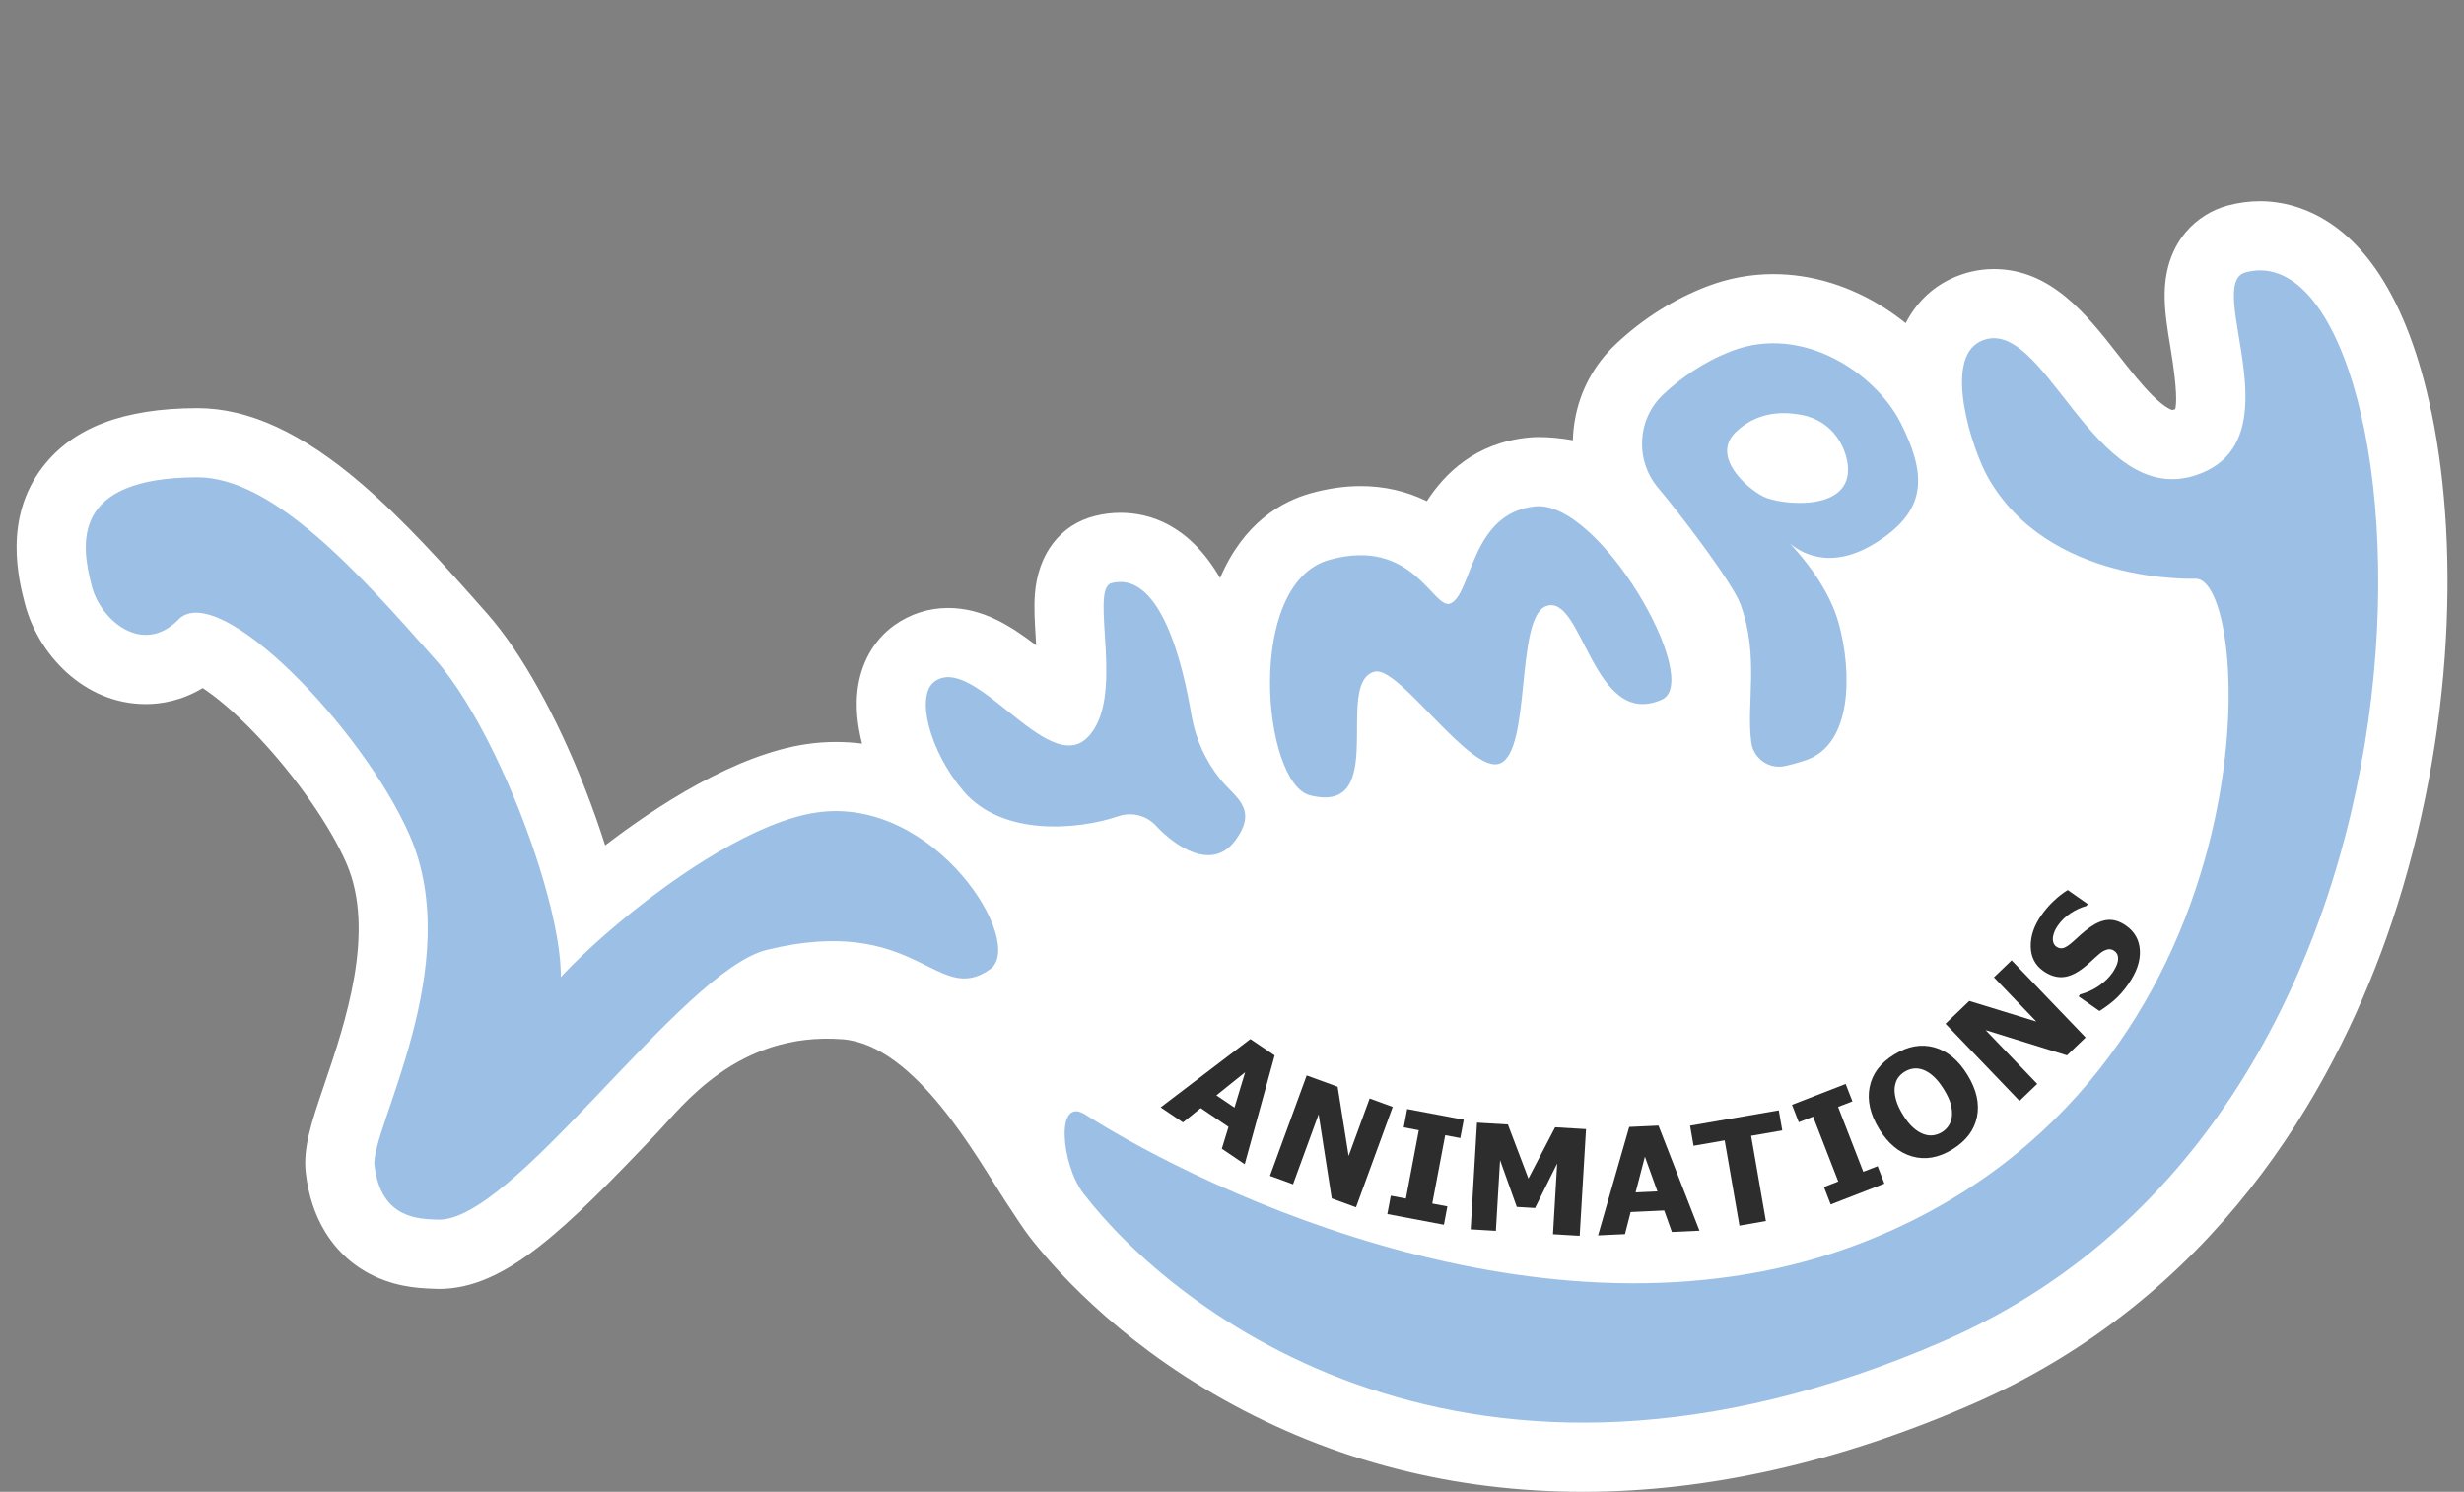 <?xml version="1.0" encoding="UTF-8"?><svg xmlns="http://www.w3.org/2000/svg" viewBox="0 0 1424.58 862.6"><rect x="0" y="0" width="1424.58" height="862.6" fill="#808080" stroke="none"/><defs><style>.cls-1{fill:#fff;}.cls-2{fill:#9cbfe5;}.cls-3{fill:#2d2d2d;}</style></defs><g id="Layer_1_copy"><path class="cls-1" d="M1405.68,238.13c-6.75-32.47-16.77-59.07-29.77-79.05-24.19-37.19-53.74-42.74-69.2-42.74-6.31,0-12.67.86-18.92,2.55-17.03,4.63-35.5,20.2-36.26,50.02-.26,10.39,1.51,21.04,3.38,32.33,4.04,24.36,3.46,32.58,2.72,35.33-.19.07-.41.15-.68.24-.6.2-.92.25-1.04.26-.46-.1-3.97-1.03-11.24-8.2-6.58-6.5-13.4-15.21-19.98-23.64-18.2-23.28-38.82-49.66-71.93-49.66-8.5,0-16.81,1.88-24.7,5.58-11.38,5.34-20.46,14.3-26.27,25.73-3.72-3.01-7.62-5.84-11.65-8.45-20.17-13.05-42.6-19.94-64.86-19.94-13.15,0-26.04,2.39-38.31,7.1-19.34,7.43-37.08,18.64-52.72,33.33-12.7,11.93-20.93,27.31-23.81,44.49-.62,3.7-.97,7.43-1.06,11.17-6.88-1.23-13.56-1.87-19.77-1.87-2,0-4.02.1-5.98.3-30.72,3.08-48.48,20.94-58.68,36.77-11.85-5.8-24.65-8.72-38.27-8.72-9.37,0-19.17,1.42-29.11,4.23-16.34,4.61-38.53,16.86-52.16,48.96-17.82-30.84-40.74-37.73-57.65-37.73-4.96,0-9.98.63-14.9,1.88-19.87,5.04-32.78,21.94-34.53,45.19-.6,8-.06,16.5.51,25.53.09,1.39.17,2.74.24,4.05-14.47-11.16-30.83-21.62-50.87-21.62-11.32,0-22.13,3.49-31.27,10.08-11.78,8.5-19.29,21.82-21.16,37.51-1.13,9.43-.16,19.98,2.64,30.85-5.01-.64-10.05-.96-15.13-.96-5.65,0-11.36.42-16.96,1.24-41.11,6.03-86.31,35.44-116.45,58.54-3.25-10.29-7.01-20.92-11.25-31.82-16.63-42.73-37.29-79.86-56.69-101.87-25.44-28.86-48.49-54.47-73.12-75.59-34.14-29.28-65.09-43.52-94.62-43.52h-.19c-42.52.09-71.71,11.17-89.24,33.89-23.15,30-13.85,65.83-10.34,79.32,7.48,28.78,33.89,57.91,69.9,57.9,8.63,0,20.51-1.81,32.86-9.26,6.85,4.49,17.82,13.08,31.72,27.79,22.07,23.36,41.74,51.48,51.33,73.39,17.34,39.61-.81,93.02-12.82,128.36-7.41,21.81-12.31,36.22-10.61,51.01,2.92,25.33,15.07,45.46,34.22,56.67,15.42,9.03,30.67,9.72,38,10.05h.26c.34.03.66.04.96.06,1.19.07,2.39.11,3.57.11,38.27,0,72.91-34.37,126.26-90.45,13.98-14.7,46.26-58.49,106.86-53.93,42.45,3.2,78.29,69.19,94.64,94.14,6.16,9.41,10.24,15.62,13.04,19.28,12.79,16.7,49.37,59.38,112.77,94.93,63.13,35.4,133.07,53.35,207.88,53.35h.03c71.92,0,147.39-16.97,224.33-50.42,141.13-61.37,208.53-180.83,240.21-270.24,18-50.81,29.63-106.93,33.62-162.28,3.66-50.71.98-99.65-7.73-141.53Z"/></g><g id="Layer_3"><path class="cls-3" d="M671.02,640.33l51.9-39.52,14.03,9.48-17.3,62.89-13.24-8.95,3.87-12.62-16.09-10.88-10.26,8.29-12.9-8.72ZM713.72,640.44l6.18-20.42-16.64,13.35,10.45,7.06Z"/><path class="cls-3" d="M783.98,698.09l-14.03-5.13-7.58-48.64-14.8,40.46-13.33-4.88,21.23-58.04,17.89,6.54,6.36,40.02,12.16-33.25,13.33,4.88-21.22,58.04Z"/><path class="cls-3" d="M834.81,708.18l-32.71-6.18,2-10.6,8.73,1.65,7.47-39.52-8.73-1.65,2-10.6,32.71,6.18-2,10.6-8.73-1.65-7.47,39.52,8.73,1.65-2,10.6Z"/><path class="cls-3" d="M913.28,714.58l-15.41-.91,2.42-40.89-12.79,25.73-10.56-.63-9.66-27.06-2.42,40.89-14.58-.87,3.66-61.69,17.86,1.06,11.87,31.26,15.44-29.64,17.86,1.06-3.66,61.69Z"/><path class="cls-3" d="M923.94,714.33l18-62.7,16.92-.78,23.71,60.77-15.96.74-4.44-12.42-19.4.9-3.27,12.78-15.55.72ZM958.25,688.9l-7.24-20.06-5.36,20.65,12.6-.58Z"/><path class="cls-3" d="M1005.68,708.68l-8.54-49.28-17.99,3.12-2.01-11.61,51.28-8.88,2.01,11.61-18,3.12,8.54,49.28-15.29,2.65Z"/><path class="cls-3" d="M1089.47,684.4l-31.03,12.05-3.91-10.06,8.28-3.22-14.56-37.49-8.28,3.22-3.91-10.06,31.03-12.05,3.91,10.06-8.28,3.21,14.56,37.49,8.28-3.22,3.91,10.06Z"/><path class="cls-3" d="M1137.5,621.52c5.23,8.51,7.06,16.61,5.51,24.28-1.55,7.67-6.29,13.94-14.21,18.81-7.95,4.88-15.7,6.24-23.26,4.08-7.56-2.16-13.92-7.44-19.07-15.83-5.2-8.47-7.04-16.55-5.53-24.24,1.51-7.7,6.24-13.98,14.18-18.86,7.92-4.86,15.66-6.25,23.22-4.15,7.55,2.1,13.95,7.41,19.17,15.92ZM1123.83,629.87c-1.92-3.14-3.89-5.61-5.89-7.41-2-1.81-3.98-3.08-5.93-3.83-2.02-.74-3.93-.99-5.74-.74-1.81.25-3.48.85-5.01,1.79-1.63,1-2.92,2.19-3.89,3.58-.97,1.39-1.61,3.2-1.92,5.44-.25,2.03,0,4.39.71,7.07.72,2.67,2.04,5.58,3.96,8.72,1.98,3.23,3.95,5.72,5.9,7.46,1.95,1.74,3.92,3,5.91,3.75,2.03.77,3.96,1.02,5.78.76,1.82-.26,3.5-.86,5.03-1.8,1.56-.96,2.86-2.22,3.91-3.79,1.05-1.57,1.67-3.39,1.86-5.45.19-2.23-.03-4.55-.67-6.97-.64-2.42-1.97-5.27-4-8.58Z"/><path class="cls-3" d="M1205.81,599.91l-10.78,10.34-47.02-14.6,29.82,31.09-10.24,9.83-42.78-44.6,13.75-13.19,38.74,11.9-24.51-25.55,10.24-9.83,42.78,44.6Z"/><path class="cls-3" d="M1230.59,568.94c-2.71,3.88-5.47,7.02-8.27,9.43-2.8,2.41-5.64,4.49-8.51,6.23l-12.04-8.42.81-1.16c3.93-1.03,7.54-2.67,10.84-4.92,3.3-2.25,5.95-4.82,7.97-7.7.51-.73,1.1-1.74,1.77-3.04.67-1.3,1.09-2.43,1.26-3.4.23-1.15.22-2.28-.04-3.38-.26-1.1-.96-2.04-2.1-2.83-1.27-.89-2.65-1.11-4.14-.67-1.49.44-2.9,1.23-4.23,2.36-1.66,1.41-3.38,2.95-5.16,4.62-1.78,1.68-3.56,3.16-5.34,4.45-4.13,2.96-7.95,4.46-11.48,4.53-3.52.07-7.04-1.13-10.56-3.59-4.74-3.31-7.17-8-7.3-14.07-.13-6.07,1.91-12.1,6.11-18.11,2.11-3.01,4.51-5.8,7.21-8.35,2.7-2.55,5.39-4.64,8.09-6.27l11.56,8.09-.79,1.12c-2.93.76-5.89,2.1-8.9,4.03-3.01,1.93-5.51,4.33-7.51,7.18-.78,1.11-1.4,2.16-1.85,3.16-.46,1-.81,2.14-1.03,3.43-.19,1.05-.13,2.11.17,3.19.31,1.08.91,1.93,1.79,2.54,1.29.91,2.64,1.16,4.04.78,1.4-.39,3.33-1.68,5.78-3.88,1.58-1.43,3.1-2.81,4.56-4.13,1.47-1.32,3.14-2.66,5.03-4,3.73-2.62,7.26-4.04,10.6-4.26,3.34-.21,6.77.91,10.28,3.37,5.03,3.52,7.7,8.33,7.99,14.43.29,6.1-1.92,12.51-6.63,19.25Z"/></g><g id="Layer_1"><path class="cls-2" d="M103.14,358.28c-20.92,21.18-45.04.02-50.02-19.14-6.28-24.15-12.59-62.99,60.95-63.15,43.67-.09,93.39,55.12,137.84,105.55,45.39,51.5,95.13,202.83,61.08,205.6-22.04,1.8,90.7-107.28,159.12-117.32,68.43-10.03,121.48,75.62,100.3,90.64-30.98,21.98-41.97-32.55-129.06-11.21-49.65,12.17-146.97,158.61-190.75,155.98-9.02-.54-32.42.45-36.09-31.43-2.36-20.51,53.3-115.51,20.33-190.84-27.01-61.72-110.46-148.27-133.71-124.71Z"/><path class="cls-2" d="M757.34,459.86c-27.38-6.94-37.84-122.27,11.09-136.09,48.92-13.82,60.36,29.58,70.23,25.15,12.56-5.64,11.56-52.37,48.96-56.12,37.4-3.75,97.23,101.14,73.15,111.76-40.02,17.64-45.61-62.08-66.91-54.06-17.95,6.76-8.28,84.06-26.81,91.02-16.87,6.34-58.18-56.61-72.16-53.17-24.28,5.96,8.99,83.31-37.55,71.52Z"/><path class="cls-2" d="M1145.05,197.35c36.87-17.3,64.81,96.99,124.37,77.47,59.56-19.52,4.18-110.62,28.87-117.33,104.87-28.49,147.22,478.04-174.66,618.01-275,119.59-445.84-18.3-497.29-85.5-12.77-16.67-16.43-56.75,1.26-45.44,69.35,44.31,273.98,142.78,450.27,73.51,239.02-93.91,226.07-382.75,191.73-383.44-1.38-.03-85.13,3.51-120.26-58.62-9.13-16.14-26.18-68.39-4.29-78.66Z"/><path class="cls-2" d="M1099.05,244.85c-14.65-29.18-57.03-57.55-97.74-41.92-16.63,6.39-29.76,15.84-39.67,25.14-15.23,14.31-16.41,38.11-2.94,54.08,12.89,15.27,43.07,54.82,47.67,67.5,10.95,30.2,3.11,57.61,6.18,79.69,1.29,9.29,10.18,15.57,19.35,13.62,3.36-.71,7.34-1.79,12.07-3.37,27.26-9.1,26.72-51.23,19.19-78.89-5.54-20.38-20.67-38.33-28.25-46.38,8.12,6.75,27.11,16.59,55.47-4.43,22.77-16.88,23.33-35.86,8.68-65.04ZM1068.38,269.64c2.2,26.75-39.1,22.45-48.99,17.44-9.88-5-30.3-23.4-15.76-37.31,8.22-7.87,20.32-13.15,37.71-9.91,19.1,3.56,26.21,19.67,27.04,29.78Z"/><path class="cls-2" d="M705.49,450.53c-8.4-10.49-14.09-22.87-16.46-36.1s-13.91-85.5-46.34-77.26c-13.41,3.4,8.93,67.09-14.2,89.5-23.12,22.41-65.2-49.17-88.16-32.6-11.31,8.16-2.73,40.68,16.78,63.47,22.49,26.27,66.14,22.31,89.22,14.52.07-.02.14-.05.2-.07,7.71-2.65,16.22-.55,21.77,5.43,10.51,11.34,32.14,26.97,45.78,8.68,13.87-18.61-.25-25.12-8.61-35.56Z"/></g></svg>